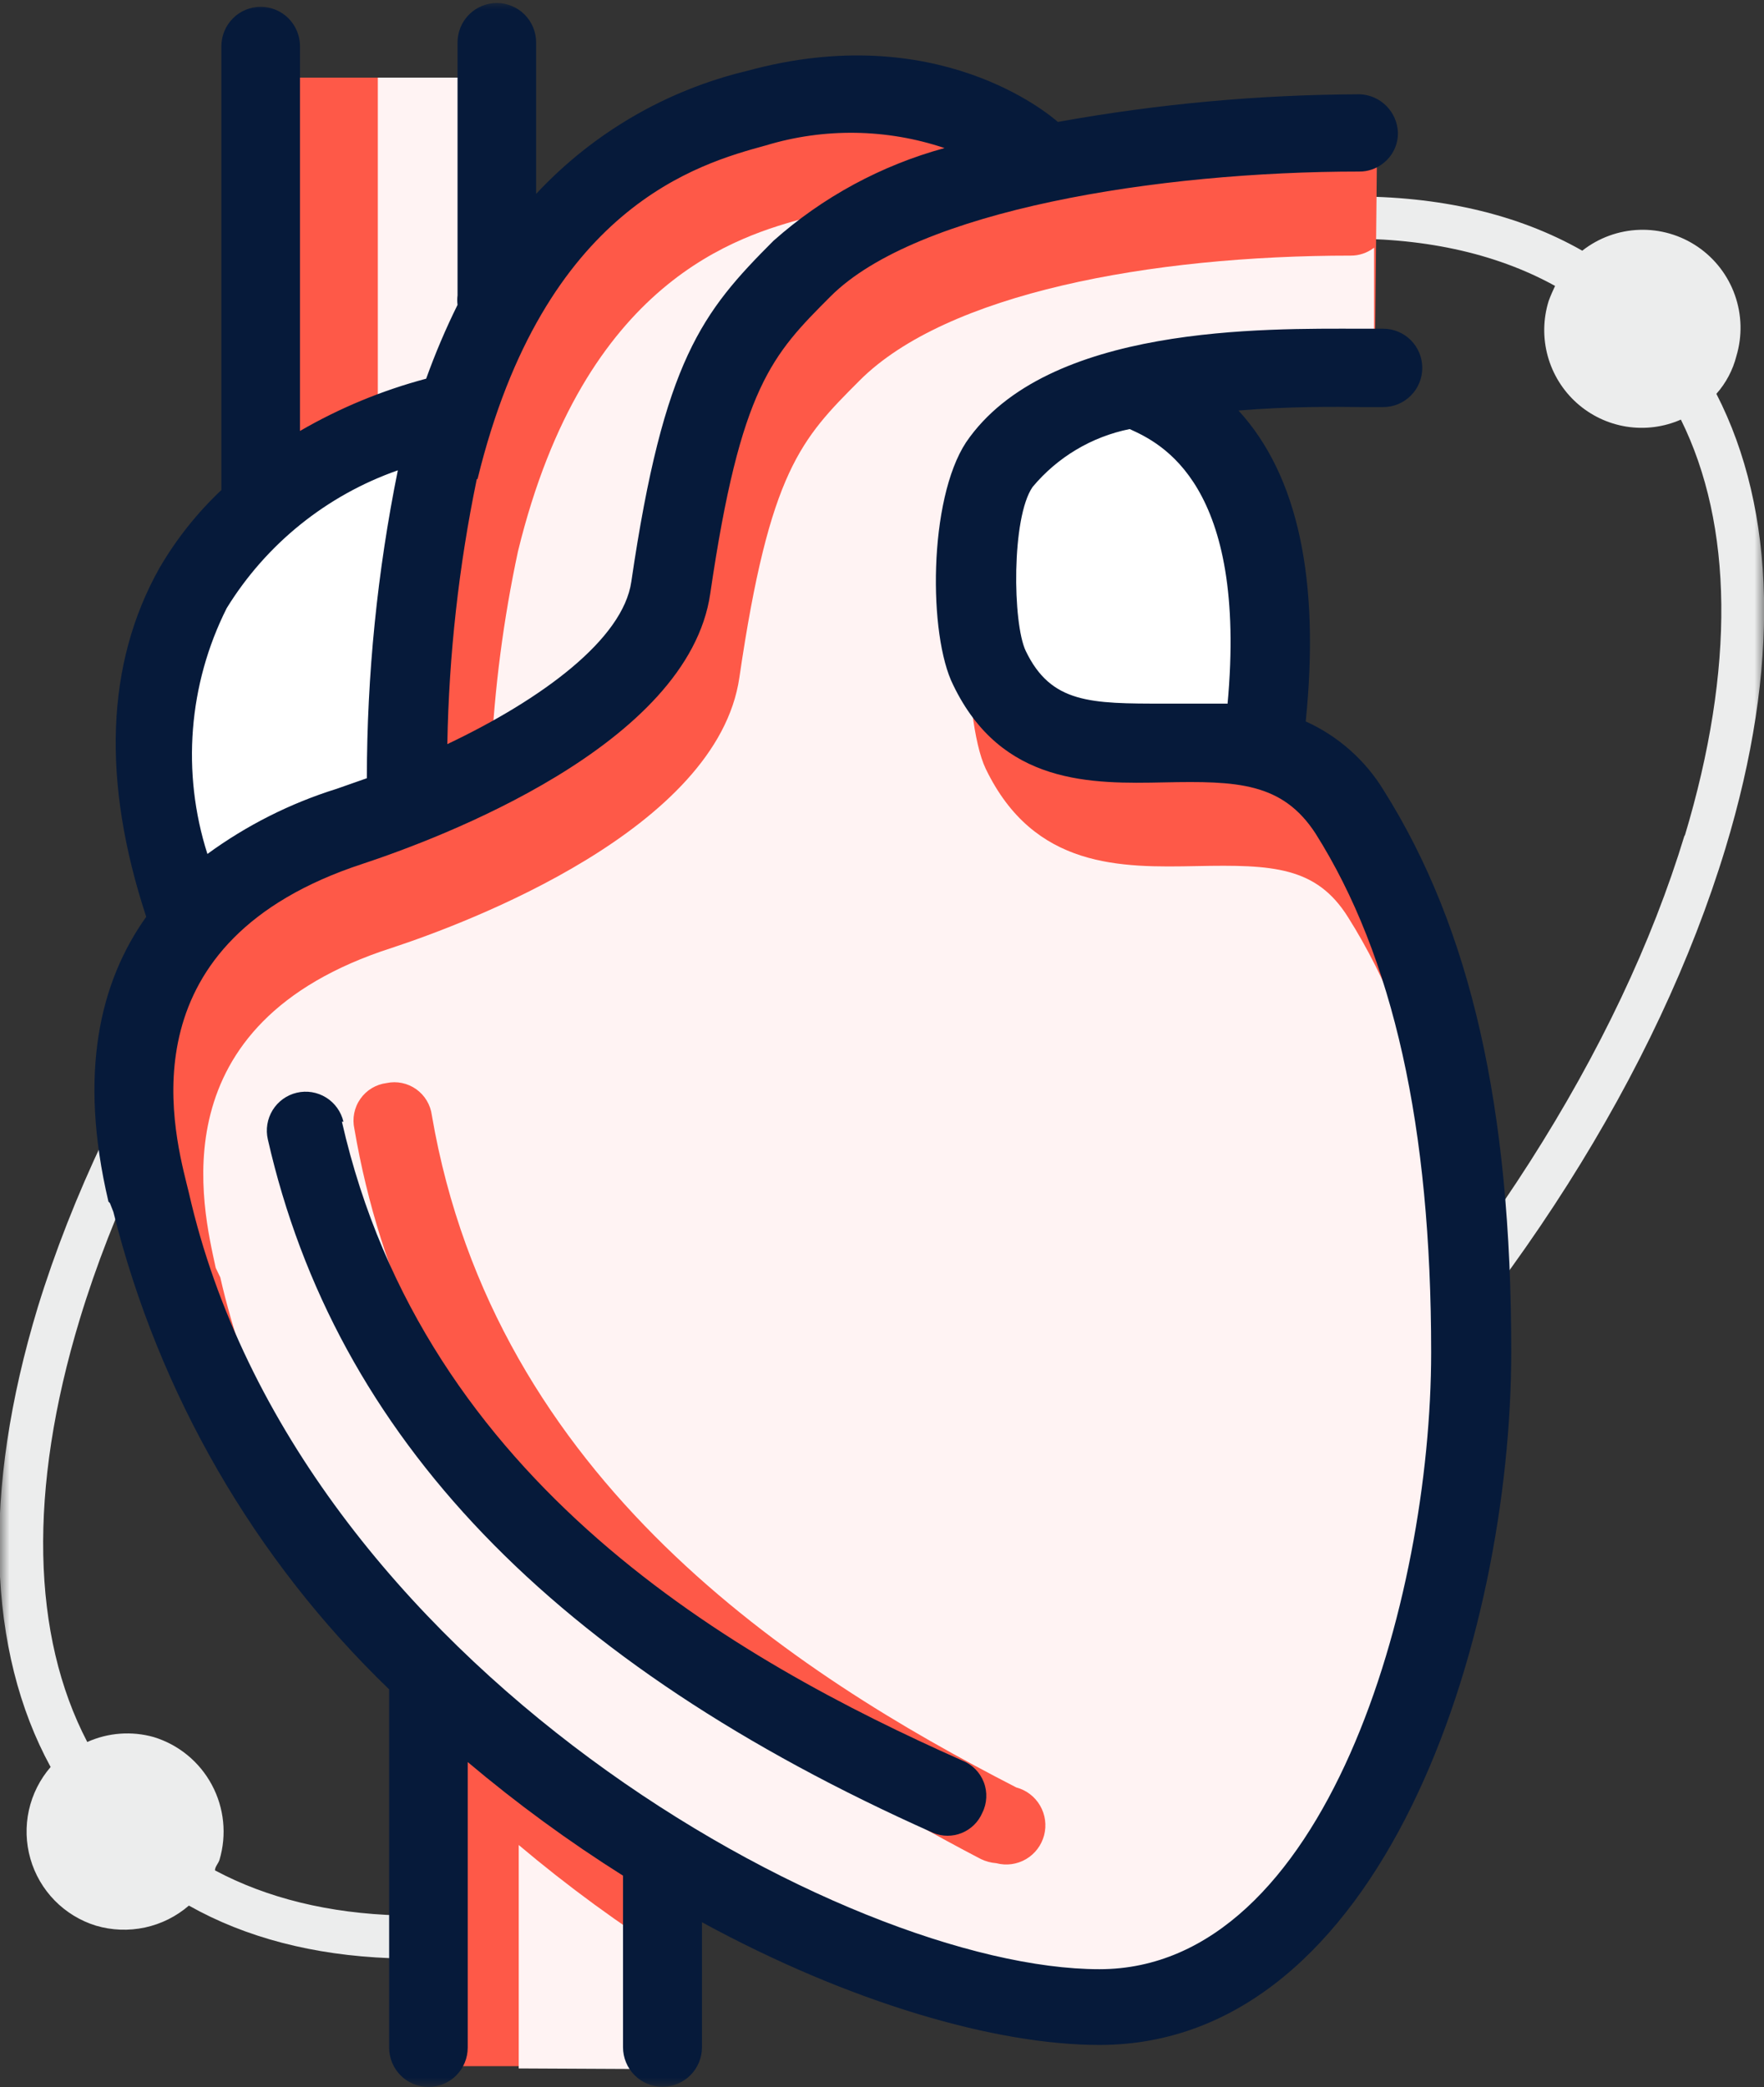 <?xml version="1.0" encoding="UTF-8"?> <svg xmlns="http://www.w3.org/2000/svg" width="93" height="110" viewBox="0 0 93 110" fill="none"><rect x="0" y="0" width="93" height="110" fill="#333333" stroke="none"/><g clip-path="url(#clip0_28_250)"><mask id="mask0_28_250" style="mask-type:luminance" maskUnits="userSpaceOnUse" x="0" y="0" width="93" height="110"><path d="M93 0H0V110H93V0Z" fill="white"></path></mask><g mask="url(#mask0_28_250)"><path d="M90.49 20.758C90.997 20.187 91.359 19.503 91.546 18.762C91.86 17.711 91.832 16.586 91.465 15.552C91.099 14.518 90.413 13.627 89.508 13.009C88.603 12.391 87.525 12.077 86.43 12.114C85.336 12.151 84.281 12.536 83.419 13.213C69.715 5.409 44.518 13.972 24.141 34.231C13.445 44.87 5.597 57.186 1.992 68.902C-0.956 78.623 -0.677 87.006 2.669 93.134C2.104 93.786 1.71 94.57 1.523 95.413C1.337 96.257 1.364 97.134 1.601 97.965C1.838 98.796 2.279 99.554 2.883 100.171C3.487 100.787 4.235 101.243 5.059 101.497C5.899 101.745 6.788 101.778 7.644 101.593C8.5 101.409 9.296 101.012 9.959 100.439C15.935 103.812 24.261 104.152 33.862 101.337C45.654 97.884 58.103 90.06 68.898 79.381C79.694 68.703 87.403 56.427 90.968 44.711C93.856 35.19 93.657 26.926 90.49 20.758ZM88.817 44.012C85.371 55.369 77.683 67.345 67.305 77.725C56.927 88.104 44.678 95.808 33.244 99.182C24.4 101.776 16.831 101.517 11.334 98.583C11.334 98.383 11.513 98.224 11.573 98.024C11.964 96.706 11.819 95.286 11.169 94.075C10.52 92.863 9.419 91.958 8.107 91.557C6.944 91.229 5.703 91.321 4.601 91.816C1.673 86.207 1.474 78.543 4.203 69.541C7.649 58.184 15.297 46.208 25.715 35.928C45.255 16.347 69.157 7.984 81.985 15.07C81.865 15.329 81.746 15.589 81.646 15.868C81.353 16.811 81.337 17.819 81.599 18.771C81.862 19.724 82.392 20.58 83.127 21.239C83.862 21.897 84.77 22.33 85.744 22.486C86.718 22.641 87.715 22.513 88.618 22.116C91.367 27.665 91.486 35.209 88.817 44.072" fill="#ECEDED"></path><path d="M25.436 4.092H13.485L13.943 26.387C13.943 26.387 6.593 30.1 9.74 48.343C9.74 48.343 -1.394 60.659 22.488 88.782L22.668 108.902H35.017L35.495 98.164C35.495 98.164 50.334 107.784 59.178 105.569C68.022 103.353 73.54 98.363 75.87 82.794C78.201 67.225 76.249 46.567 70.492 41.836C70.492 41.836 67.086 39.341 66.508 37.086C66.508 37.086 68.5 26.826 61.808 21.697C65.092 19.946 68.764 19.054 72.484 19.102L72.603 7.345L54.019 8.443C54.019 8.443 42.068 -0.719 25.436 14.271V4.092Z" fill="#FE5948"></path><path d="M35.535 109.062V103.234C32.671 101.429 29.936 99.428 27.348 97.246V109.022L35.535 109.062Z" fill="#FFF3F3"></path><path d="M27.766 17.724C27.746 17.559 27.746 17.391 27.766 17.226V4.092H19.919V22.355C22.548 20.818 24.579 21.996 26.093 21.597C26.564 20.276 27.109 18.983 27.727 17.724" fill="#FFF3F3"></path><path d="M35.336 34.152C35.654 33.772 35.594 33.513 35.654 33.054C37.188 22.535 37.507 19.8 41.092 16.188C43.283 13.972 43.821 11.976 47.486 10.818C45.355 10.06 46.649 10.339 42.506 11.477C39.001 12.435 30.814 14.691 27.308 29.062C26.542 32.637 26.069 36.268 25.894 39.92C25.894 40.958 33.204 36.766 35.336 34.252" fill="#FFF3F3"></path><path d="M11.613 67.325C14.262 78.922 21.97 88.583 30.794 95.569C38.935 101.85 48.965 105.172 59.238 104.99C71.189 104.99 77.165 88.782 77.165 75.689C77.165 63.712 75.173 54.85 71.07 48.343C69.396 45.669 67.086 45.569 63.102 45.649C59.118 45.728 54.517 45.808 51.968 40.519C50.713 37.904 50.533 28.323 52.605 25.309C56.848 19.082 66.428 19.321 71.388 19.321H72.444V13.054C72.091 13.328 71.656 13.476 71.209 13.473C60.632 13.473 49.896 15.469 45.315 20.06C42.247 23.134 40.574 24.81 38.981 35.709C37.825 43.693 24.659 48.643 20.655 49.96C8.226 53.952 10.696 63.673 11.373 66.826L11.613 67.325ZM20.377 57.086C20.646 57.028 20.924 57.027 21.194 57.083C21.463 57.139 21.718 57.25 21.943 57.409C22.167 57.569 22.357 57.773 22.498 58.009C22.64 58.246 22.732 58.509 22.767 58.782C26.073 78.064 41.949 88.243 53.581 94.212C54.109 94.352 54.56 94.697 54.835 95.17C55.109 95.644 55.185 96.207 55.045 96.737C54.905 97.266 54.561 97.718 54.088 97.993C53.616 98.268 53.054 98.344 52.525 98.204C52.242 98.183 51.965 98.108 51.709 97.984C32.208 87.824 21.392 75.329 18.684 59.501C18.623 59.23 18.62 58.949 18.674 58.676C18.728 58.404 18.838 58.146 18.998 57.919C19.157 57.691 19.362 57.5 19.599 57.356C19.837 57.213 20.102 57.121 20.377 57.086Z" fill="#FFF3F3"></path><path d="M18.106 59.122C18.044 58.86 17.932 58.612 17.775 58.394C17.618 58.175 17.42 57.989 17.192 57.848C16.963 57.706 16.709 57.611 16.444 57.567C16.179 57.524 15.908 57.533 15.646 57.595C15.384 57.656 15.137 57.769 14.919 57.926C14.701 58.083 14.516 58.282 14.374 58.511C14.233 58.74 14.138 58.995 14.095 59.26C14.051 59.526 14.061 59.798 14.122 60.06C17.688 75.728 29.181 87.685 49.199 96.607C49.683 96.807 50.225 96.808 50.71 96.61C51.194 96.412 51.582 96.031 51.788 95.549C51.913 95.301 51.984 95.029 51.997 94.752C52.011 94.474 51.967 94.197 51.867 93.938C51.768 93.679 51.616 93.443 51.42 93.246C51.225 93.049 50.991 92.895 50.733 92.794C38.781 87.485 22.368 78.204 18.026 59.122" fill="#061A3A"></path><path d="M59.238 20.978C59.238 20.978 48.98 20.738 52.047 32.136C55.115 43.533 66.508 39.242 66.508 39.242C66.508 39.242 69.317 20.858 59.238 20.978Z" fill="white"></path><path d="M22.568 22.575C22.568 22.575 6.075 23.753 9.203 46.926L21.632 41.916L22.568 22.575Z" fill="white"></path><path d="M5.796 63.413L5.976 63.872C8.366 73.465 13.406 82.188 20.516 89.042V107.924C20.516 108.475 20.735 109.003 21.123 109.392C21.512 109.781 22.038 110 22.588 110C23.137 110 23.664 109.781 24.053 109.392C24.441 109.003 24.659 108.475 24.659 107.924V92.874C27.247 95.057 29.983 97.058 32.846 98.862V107.904C32.846 108.457 33.065 108.988 33.456 109.379C33.846 109.77 34.375 109.99 34.928 109.99C35.48 109.99 36.009 109.77 36.399 109.379C36.79 108.988 37.009 108.457 37.009 107.904V101.317C44.817 105.569 52.506 107.784 57.963 107.784C72.882 107.784 79.675 86.447 79.675 71.237C79.675 58.363 77.543 48.962 72.962 41.677C71.987 40.07 70.549 38.797 68.839 38.024C69.596 30.579 68.441 25.07 65.293 21.637C67.963 21.417 70.432 21.437 71.807 21.457H72.922C73.469 21.457 73.993 21.239 74.38 20.852C74.767 20.465 74.984 19.939 74.984 19.391C74.984 18.843 74.767 18.318 74.38 17.93C73.993 17.543 73.469 17.325 72.922 17.325H71.707C66.747 17.325 55.175 17.086 50.932 23.313C48.94 26.347 48.94 33.493 50.255 36.108C52.804 41.397 57.565 41.317 61.389 41.237C65.214 41.158 67.604 41.237 69.357 43.932C73.46 50.439 75.452 59.381 75.452 71.277C75.452 84.331 69.895 103.792 57.963 103.792C44.678 103.792 15.636 87.824 9.959 62.874L9.84 62.395C9.063 59.242 6.693 49.601 19.122 45.529C23.106 44.212 36.292 39.301 37.447 31.277C39.041 20.379 40.714 18.703 43.781 15.629C48.323 11.078 61.051 9.042 71.667 9.042C72.114 9.045 72.549 8.897 72.902 8.623C73.158 8.431 73.364 8.18 73.502 7.892C73.641 7.604 73.709 7.286 73.699 6.966C73.675 6.445 73.457 5.951 73.089 5.582C72.72 5.212 72.228 4.994 71.707 4.97C66.363 4.988 61.031 5.476 55.772 6.427C55.314 6.028 49.398 0.998 39.399 3.733C35.132 4.751 31.259 7.007 28.265 10.22V2.236C28.265 1.685 28.046 1.157 27.658 0.768C27.27 0.378 26.743 0.16 26.193 0.16C25.644 0.16 25.117 0.378 24.728 0.768C24.34 1.157 24.122 1.685 24.122 2.236V15.569C24.101 15.735 24.101 15.902 24.122 16.068C23.497 17.333 22.945 18.632 22.468 19.96C20.139 20.579 17.901 21.505 15.816 22.715V2.435C15.816 1.885 15.597 1.357 15.209 0.967C14.82 0.578 14.293 0.359 13.744 0.359C13.195 0.359 12.668 0.578 12.279 0.967C11.891 1.357 11.672 1.885 11.672 2.435V25.828C10.392 27.034 9.291 28.419 8.406 29.94C5.577 34.97 5.358 41.178 7.709 48.323C5.259 51.757 4.123 56.567 5.717 63.333M64.716 37.086C63.56 37.086 62.445 37.086 61.389 37.086C57.505 37.086 55.414 37.086 54.079 34.311C53.382 32.854 53.322 27.285 54.438 25.669C55.748 24.097 57.553 23.02 59.557 22.615C61.19 23.353 65.791 25.509 64.716 37.126M25.177 25.25C28.683 10.878 36.87 8.623 40.375 7.665C43.454 6.731 46.747 6.78 49.797 7.804C46.453 8.717 43.366 10.39 40.774 12.695C37.029 16.447 34.997 18.962 33.284 30.659C32.846 33.693 28.583 36.846 23.584 39.221C23.666 34.526 24.186 29.848 25.137 25.25M11.951 32.056C14.038 28.668 17.224 26.103 20.974 24.79C19.892 30.132 19.345 35.568 19.341 41.018L17.748 41.577C15.304 42.339 13.003 43.499 10.935 45.01C9.567 40.725 9.932 36.074 11.951 32.056Z" fill="#061A3A"></path></g></g><defs><clipPath id="clip0_28_250"><rect width="93" height="110" fill="white"></rect></clipPath></defs></svg> 